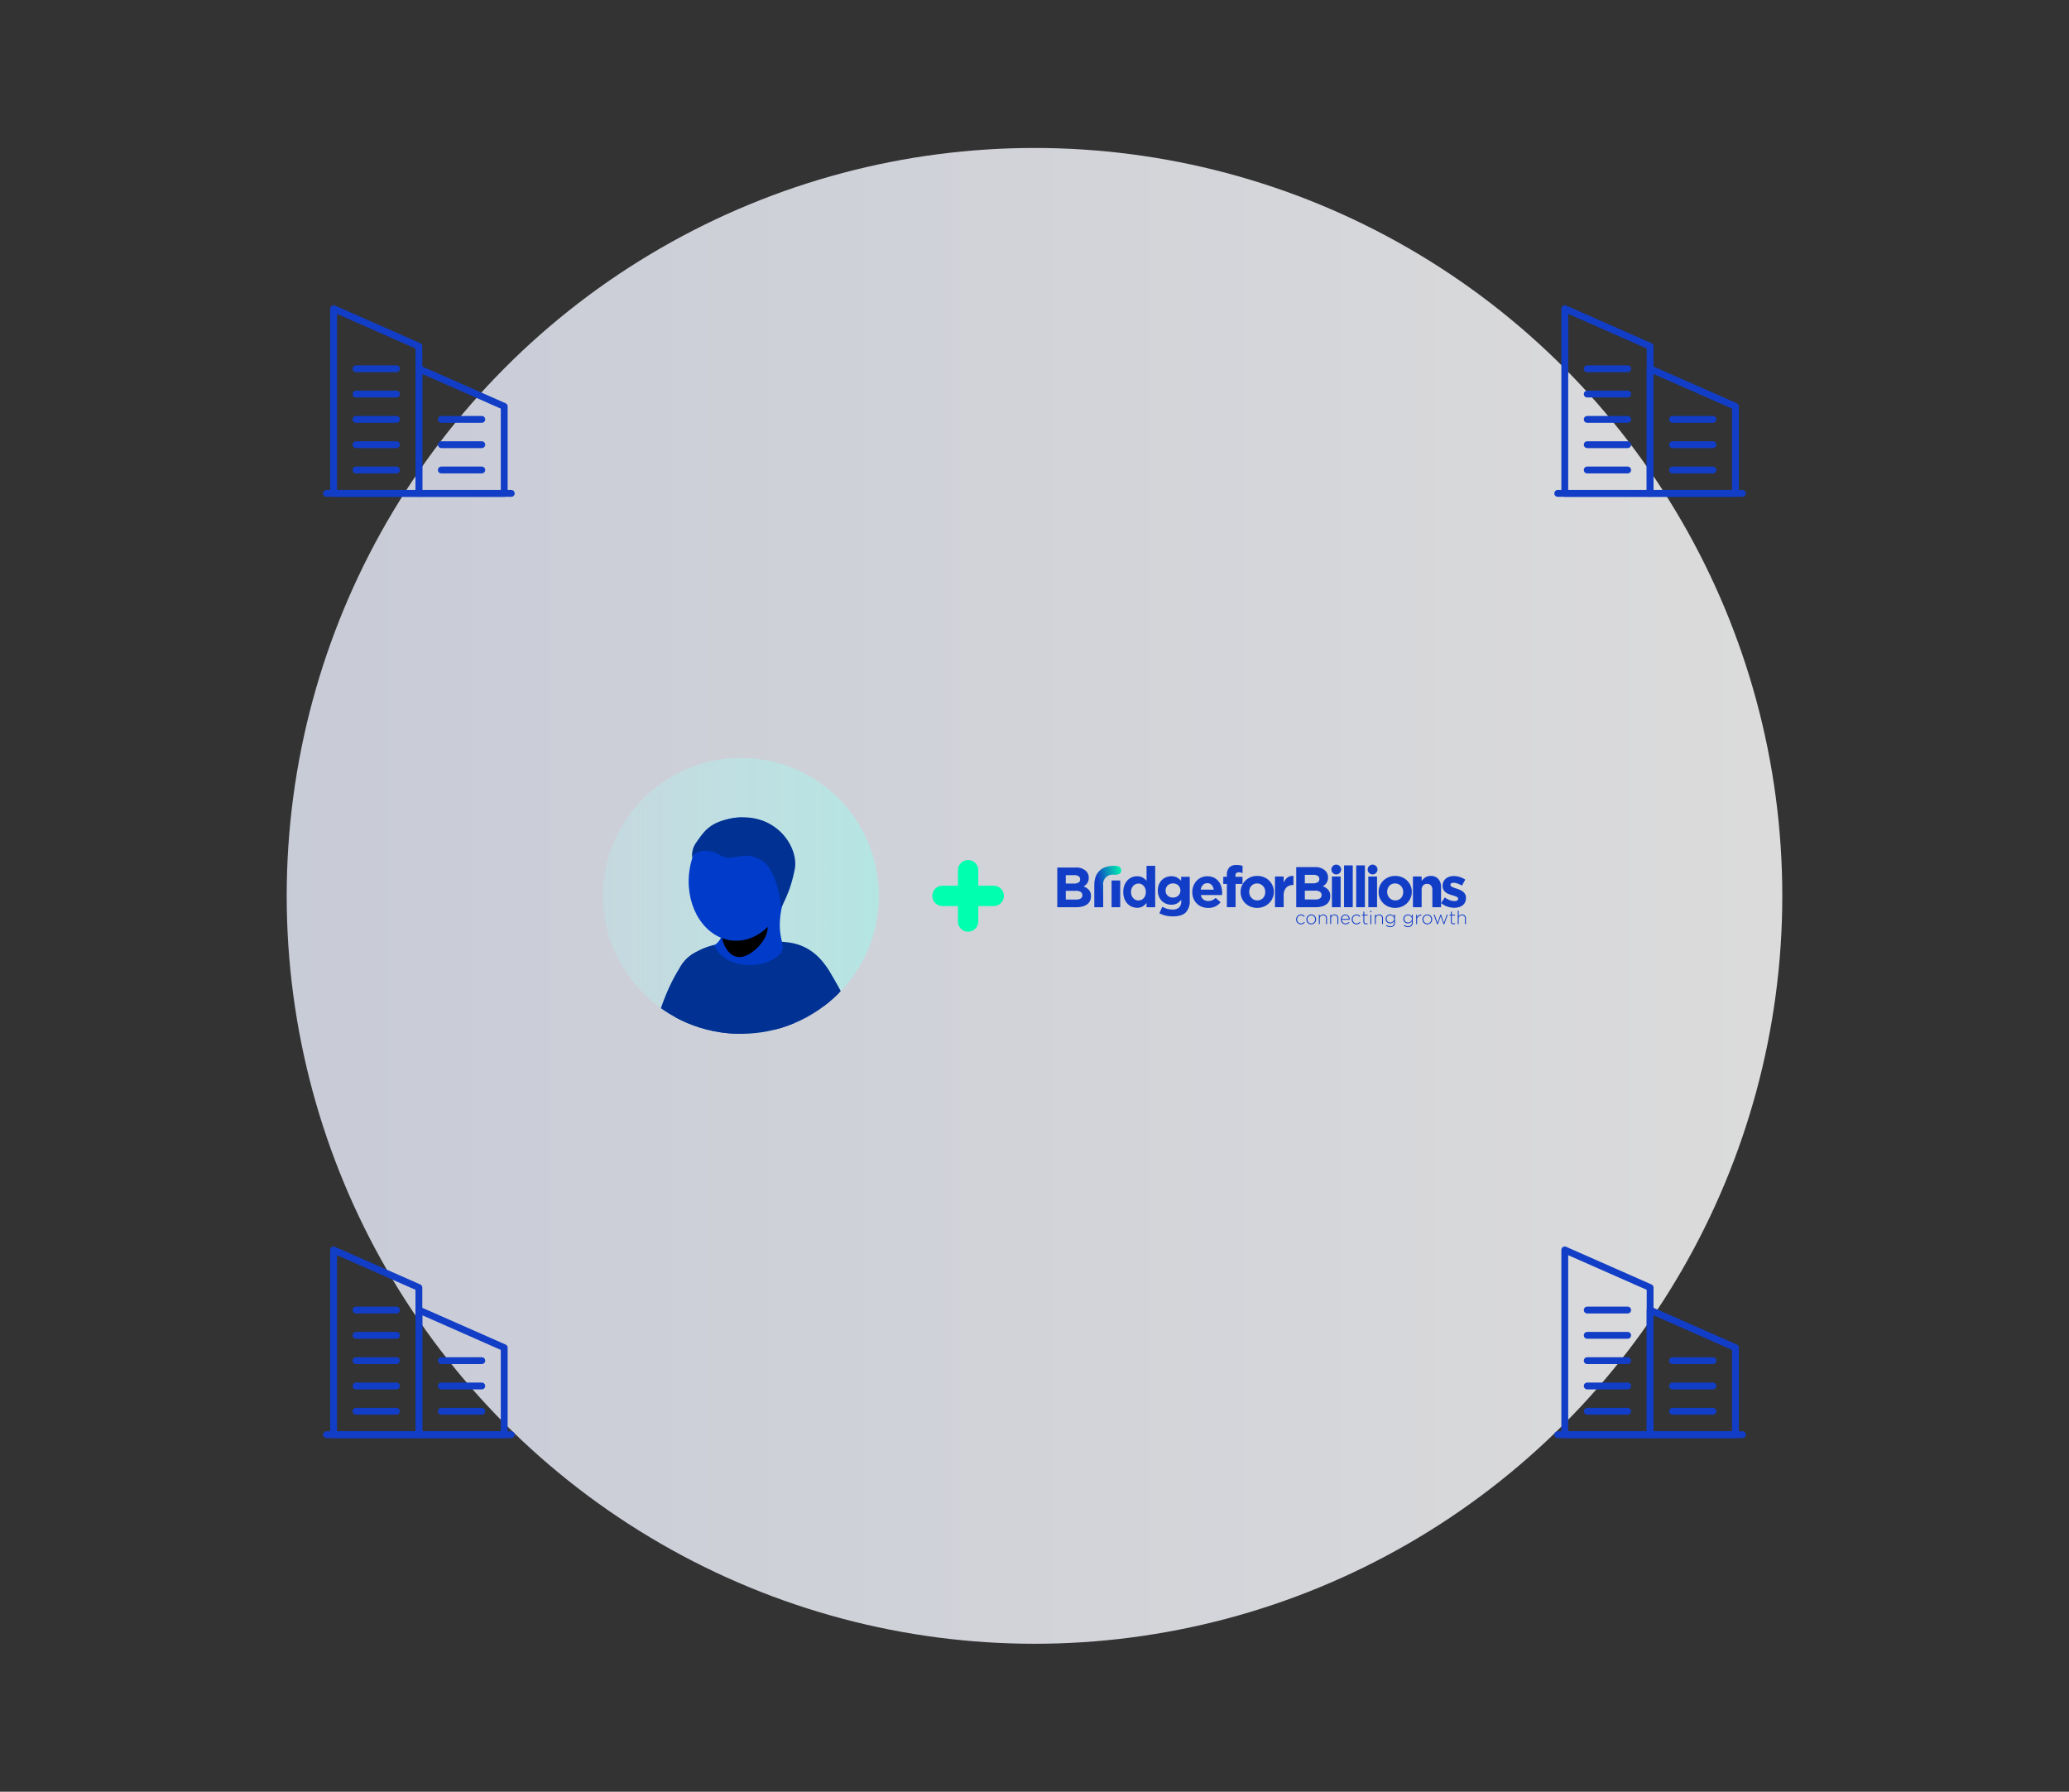 <svg xmlns="http://www.w3.org/2000/svg" xmlns:xlink="http://www.w3.org/1999/xlink" id="Capa_1" data-name="Capa 1" viewBox="0 0 461.962 400"><rect x="0" y="0" width="461.962" height="400" fill="#333333" stroke="none"/><defs><style>.cls-1,.cls-14{fill:none;}.cls-2{isolation:isolate;opacity:0.824;fill:url(#Degradado_sin_nombre_3);}.cls-3{clip-path:url(#clip-path);}.cls-4{fill:url(#Degradado_sin_nombre_43);}.cls-5{fill:#34e0ae;}.cls-6{fill:#003bca;}.cls-7{fill:#fff;}.cls-8{fill:#00cc7f;}.cls-9{fill:#3ddff9;}.cls-10{fill:#003193;}.cls-11{fill:#123dc6;}.cls-12{fill:url(#Degradado_sin_nombre_2);}.cls-13{fill:#00ffaf;}.cls-14{stroke:#123dc6;stroke-linecap:round;stroke-linejoin:round;stroke-width:1.528px;}</style><linearGradient id="Degradado_sin_nombre_3" x1="64.014" y1="200" x2="397.949" y2="200" gradientUnits="userSpaceOnUse"><stop offset="0" stop-color="#e8ecfa"></stop><stop offset="1" stop-color="#fff"></stop></linearGradient><clipPath id="clip-path"><circle class="cls-1" cx="165.443" cy="200" r="30.799"></circle></clipPath><linearGradient id="Degradado_sin_nombre_43" x1="47.088" y1="208.353" x2="263.807" y2="208.353" gradientUnits="userSpaceOnUse"><stop offset="0" stop-color="#b9f9fc" stop-opacity="0"></stop><stop offset="0.094" stop-color="#b8f9fb" stop-opacity="0.027"></stop><stop offset="0.225" stop-color="#b5f8f9" stop-opacity="0.102"></stop><stop offset="0.378" stop-color="#aff7f5" stop-opacity="0.225"></stop><stop offset="0.547" stop-color="#a8f6f0" stop-opacity="0.397"></stop><stop offset="0.73" stop-color="#9ef4e9" stop-opacity="0.617"></stop><stop offset="0.921" stop-color="#92f2e1" stop-opacity="0.881"></stop><stop offset="1" stop-color="#8df1dd"></stop></linearGradient><linearGradient id="Degradado_sin_nombre_2" x1="-708.131" y1="608.316" x2="-707.036" y2="608.726" gradientTransform="matrix(7.48, 0, 0, -11.525, 5539.767, 7210.955)" gradientUnits="userSpaceOnUse"><stop offset="0.327" stop-color="#123dc6"></stop><stop offset="0.596" stop-color="#0a8fbc"></stop><stop offset="0.873" stop-color="#02dfb2"></stop><stop offset="1" stop-color="#00ffaf"></stop></linearGradient></defs><circle class="cls-2" cx="230.981" cy="200" r="166.967"></circle><g class="cls-3"><path class="cls-4" d="M71.145,239.334c3.49-27.341-4.698-33.248-19.228-40.432-8.853-4.377-6.63-22.569,15.94-25.909,39.026-5.776,52.791,11.619,92.291-5.147s104.28,8.955,103.654,64.815c-.315,28.093-70.062,20.256-122.401,20.256C121.1,252.917,69.225,254.376,71.145,239.334Z"></path><path class="cls-5" d="M59.13,208.42c-2.594.475-5.471,1.391-7.407,3.579-2.955,3.339-6.296,10.465-7.413,18.817-1.975,14.771-1.315,8.775-3.598,36.096-1.406,16.825-1.134.956-1.031,11.543.045,4.614-3.236,6.693.475,7.338,8.491,1.476,11.426-.797,20.56,1.855a44.878,44.878,0,0,0,27.313-.715c2.048-.681,1.032-2.758.879-5.019-.13-1.915.946-2.641.593-4.149-1.966-8.407-.427,11.269-1.04-10.424-.712-25.206,7.139-57.197-13.792-59.406A55.031,55.031,0,0,0,59.13,208.42Z"></path><path class="cls-6" d="M61.414,202.287c-.78.086-2.25,3.053-2.394,3.824-.203,1.086-.311,3.576.978,4.89,3.338,2.794,9.232,2.412,12.192-.034s-1.564-3.525,1.614-13.49C73.803,197.476,65.612,201.821,61.414,202.287Z"></path><path d="M58.584,204.401s1.95,1.105,4.04-3.123c8.757.536,6.731,5.591,1.916,7.757a6.567,6.567,0,0,1-5.507.148A15.701,15.701,0,0,1,58.584,204.401Z"></path><ellipse class="cls-6" cx="65.095" cy="193.111" rx="13.575" ry="10.838" transform="translate(-138.579 199.917) rotate(-73.286)"></ellipse><path d="M73.517,201.127a.466.466,0,0,1-.748-.489c.66-2.145,1.675-5.98,1.034-7.526-.662-1.598-2.741,4.365-2.789-.013-.041-3.759-.871-7.698-4.665-6.818-5.058,1.174-5.641-1.219-7.807-.939-4.541.587-6-3.639-5.234-6.574,1.153-4.418,3.49-4.463,8.57-3.289s11.009-.937,14.309,3.524,4.708,4.93,2.713,12.444C77.721,195.885,80.038,195.663,73.517,201.127Z"></path><path class="cls-7" d="M63.96,247.143c-.65,11.52,1.695,15.321.448,17.891-1.964,4.049-9.857-2.247-13.735-.418-6.548,3.089-6.71-.577-9.224-1.864-1.174-.601-1.375-2.219-.914-3.596,1.168-3.482,2.004,14.14,4.706-9.45C49.289,214.372,55.71,220.341,55.71,220.341s6.337,2.41,6.776,7.413C63.85,243.296,64.251,241.999,63.96,247.143Z"></path><path class="cls-5" d="M63.452,246.584c-.65,11.52,1.035,15.02.448,17.891s-9.271-.559-13.149,1.27c-6.548,3.089-8.243,1.795-10.757.508a2.946,2.946,0,0,1-1.255-3.539c1.168-3.482.839,4.564,3.541-19.028,1.83-15.977,5.49-24.862,8.95-29.802,3.756-5.362,11.27-3.292,12.613,3.466a53.246,53.246,0,0,1,.914,9.014C65.149,241.971,63.742,241.44,63.452,246.584Z"></path><path class="cls-7" d="M74.705,250.721c1.524,11.931-.636,16.057.85,18.637,2.341,4.066,10.085-3.062,14.252-1.445,7.036,2.73,6.935-1.094,9.455-2.617,1.177-.711,1.267-2.409.686-3.806-1.47-3.535-1.043,14.852-5.589-9.48-6.808-36.446-13.046-29.767-13.046-29.767s-6.413,2.973-6.501,8.207C74.537,246.713,74.025,245.393,74.705,250.721Z"></path><path class="cls-5" d="M75.193,250.103c1.524,11.931.028,15.694.85,18.637s9.6-1.264,13.767.354c7.036,2.73,8.704,1.26,11.224-.263a3.071,3.071,0,0,0,1.045-3.772c-1.47-3.534-.536,4.808-5.082-19.526-3.079-16.48-7.538-25.45-11.499-30.332-4.3-5.299-11.962-2.594-12.861,4.532a55.509,55.509,0,0,0-.288,9.44C73.089,245.431,74.513,244.775,75.193,250.103Z"></path><path class="cls-7" d="M112.907,250.02c-.65,11.52,1.695,15.321.448,17.891-1.964,4.049-9.857-2.247-13.735-.418-6.548,3.089-6.71-.577-9.224-1.864-1.174-.601-1.375-2.219-.914-3.596,1.168-3.482,2.004,14.14,4.706-9.45,4.048-35.334,10.468-29.366,10.468-29.366s6.337,2.41,6.776,7.413C112.796,246.173,113.197,244.876,112.907,250.02Z"></path><path class="cls-7" d="M112.398,249.461c-.65,11.52,1.035,15.019.448,17.891s-9.271-.559-13.149,1.27c-6.548,3.089-8.243,1.795-10.757.508a2.946,2.946,0,0,1-1.255-3.539c1.168-3.482.839,4.564,3.541-19.028,1.83-15.977,5.49-24.863,8.95-29.803,3.756-5.362,11.27-3.292,12.613,3.466a53.248,53.248,0,0,1,.914,9.014C114.095,244.848,112.689,244.317,112.398,249.461Z"></path><path class="cls-7" d="M109.191,211.297c-2.594.475-5.471,1.391-7.407,3.578-2.955,3.339-6.296,10.465-7.413,18.817-1.975,14.771-1.315,8.775-3.598,36.096-1.406,16.826-1.134.956-1.031,11.543.045,4.614-3.236,6.693.475,7.338,8.491,1.476,11.426-.797,20.56,1.855a44.879,44.879,0,0,0,27.313-.715c2.048-.681,1.032-2.758.879-5.019-.13-1.915.946-2.641.593-4.149-1.966-8.407-.427,11.269-1.04-10.423-.712-25.206,7.139-57.198-13.792-59.406A55.025,55.025,0,0,0,109.191,211.297Z"></path><path class="cls-8" d="M123.651,253.599c1.524,11.931-.636,16.057.85,18.637,2.341,4.066,10.085-3.062,14.252-1.445,7.036,2.73,6.935-1.094,9.455-2.617,1.177-.711,1.267-2.409.686-3.806-1.47-3.535-1.043,14.852-5.589-9.48-6.808-36.446-13.046-29.767-13.046-29.767s-6.413,2.973-6.501,8.207C123.484,249.59,122.971,248.271,123.651,253.599Z"></path><path class="cls-7" d="M124.139,252.98c1.524,11.931.028,15.695.85,18.637s9.6-1.264,13.767.354c7.036,2.73,8.704,1.26,11.224-.263a3.071,3.071,0,0,0,1.045-3.772c-1.47-3.534-.536,4.808-5.082-19.526-3.079-16.48-7.623-26.294-11.118-32.122-3.51-5.853-12.343-.805-13.243,6.321a55.51,55.51,0,0,0-.288,9.44C122.035,248.308,123.459,247.652,124.139,252.98Z"></path><path class="cls-6" d="M110.04,205.499c-.758.204-1.76,3.359-1.786,4.143-.036,1.105.236,3.582,1.709,4.685,3.723,2.255,8.217-.26,10.771-3.127s-.806-2.004.822-12.336C121.556,198.863,114.119,204.402,110.04,205.499Z"></path><path d="M107.565,208.018s2.095.796,3.519-3.7c8.737-.799,7.502,4.504,3.071,7.376a6.566,6.566,0,0,1-5.421.983A15.703,15.703,0,0,1,107.565,208.018Z"></path><ellipse class="cls-6" cx="112.286" cy="195.871" rx="13.575" ry="10.838" transform="translate(-97.281 279.868) rotate(-82.017)"></ellipse><path class="cls-9" d="M103.885,187.923s5.534-3.152,9.9-1.009,4.866,7.979,4.866,7.979,1.771-3.043,2.243-.344-2.447,6.79-4.56,8.963-6.088-.31-10.485-.579-2.571,3.656-2.571,3.656a12.019,12.019,0,0,0,1.87,2.133c.681.452,3.058,2.838,6.677,1.885s6.152-2.517,6.678-4.664,3.844-5.657,3.844-5.657,2.249-4.306,1.949-6.26-1.55-10.69-6.866-11.953-8.754-1.347-11.024.592-5.92,1.599-2.52,5.257"></path><path class="cls-6" d="M119.375,212.952s-1.437-.021-8.027,2.804c0,0-.729.536-3.169-3.161a7.198,7.198,0,0,0,4.809.357C115.538,212.192,123.345,209.211,119.375,212.952Z"></path><path class="cls-5" d="M112.101,218.106l-.754-2.351,10.342-6.843,2.14,1.913S121.219,214.652,112.101,218.106Z"></path><path class="cls-5" d="M111.347,215.755l-1.542,2.05-2.316-6.132.517-1.19A18.637,18.637,0,0,0,111.347,215.755Z"></path><path class="cls-10" d="M164.811,248.322c-.66,11.695,1.051,15.248.455,18.163s-9.412-.568-13.349,1.29c-6.647,3.136-8.369,1.822-10.921.516a2.99,2.99,0,0,1-1.274-3.593c1.185-3.534.851,4.633,3.595-19.317,1.858-16.22,5.573-25.24,9.086-30.255,3.813-5.443,11.441-3.342,12.805,3.519a54.059,54.059,0,0,1,.928,9.15C166.533,243.638,165.106,243.1,164.811,248.322Z"></path><path class="cls-10" d="M189.124,288.671c-.723-25.589,7.855-76.072-13.394-78.314a55.864,55.864,0,0,0-15.776.493c-2.633.482-7.726,2.495-8.627,6.516-1.379,6.154.193,8.157-1.055,12.861-1.226,4.62-4.959,7.38-3.736,11.292,5.077,16.241,2.151,21.878.261,44.483Z"></path><path class="cls-7" d="M172.545,252.681c-.036,12.211-2.752,16.079-1.596,18.872,1.821,4.4,10.554-1.755,14.537.421,6.723,3.674,7.125-.189,9.862-1.39,1.278-.561,1.592-2.258,1.191-3.741-1.015-3.752-3.004,14.813-4.379-10.279-2.059-37.582-9.216-31.68-9.216-31.68s-6.846,2.149-7.624,7.406C172.903,248.624,172.561,247.229,172.545,252.681Z"></path><path class="cls-10" d="M173.117,252.123c-.036,12.211-2.036,15.802-1.596,18.872s9.829-.009,13.812,2.167c6.724,3.674,8.596,2.413,11.332,1.212a3.117,3.117,0,0,0,1.548-3.66c-1.015-3.751-1.172,4.769-2.547-20.324a69.391,69.391,0,0,0-10.508-33.574c-3.631-5.9-8.777-2.657-10.62,4.399a56.367,56.367,0,0,0-1.532,9.465C171.614,247.143,173.133,246.671,173.117,252.123Z"></path><path class="cls-6" d="M161.819,207.596c-.792.088-.087,1.82-2.304,3.439a5.469,5.469,0,0,0,1.79,2.436c3.388,2.836,9.372,2.449,12.377-.035s-1.587-3.578,1.638-13.695C175.319,199.741,166.081,207.124,161.819,207.596Z"></path><path d="M161.234,207.768s2.403-.14,4.524-4.432c8.89.544,5.588,7.187,1.653,9.582-1.76,1.071-3.45,1.051-4.791-.513C161.593,211.208,160.802,208.936,161.234,207.768Z"></path><ellipse class="cls-6" cx="164.79" cy="196.255" rx="13.781" ry="11.002" transform="translate(-44.872 343.611) rotate(-85.081)"></ellipse><path class="cls-7" d="M30.973,269.296s-29.614-6.415,2.841-8.593,34.859,5.716,89.978,3.594c18.552-.714,29.497,2.187,60.491-3.979,9.506,15.316-.732,46.599-9.522,47.007S57.745,297.462,43.475,292.318,30.973,269.296,30.973,269.296Z"></path></g><path class="cls-10" d="M174.427,202.652a37.715,37.715,0,0,0,1.882-4.278,32.854,32.854,0,0,0,1.198-4.62c.684-4.962-4.449-12.491-13.689-11.122-5.39.799-6.673,3.08-8.384,5.475a4.895,4.895,0,0,0-.856,3.593c.171-2.224,4.278-2.053,5.818-1.027,3.36,2.24,5.133-1.198,9.582,1.369C172.86,193.706,174.117,199.379,174.427,202.652Z"></path><g id="Grupo_685" data-name="Grupo 685"><path id="Trazado_42" data-name="Trazado 42" class="cls-11" d="M236.069,193.673h4.105a3.133,3.133,0,0,1,2.312.784,2.047,2.047,0,0,1,.606,1.506v.026a2.175,2.175,0,0,1-.094.671,2.088,2.088,0,0,1-.252.525,2.009,2.009,0,0,1-.365.411,2.452,2.452,0,0,1-.446.304,2.99,2.99,0,0,1,1.21.791,2.025,2.025,0,0,1,.441,1.386v.026a2.298,2.298,0,0,1-.234,1.063,2.062,2.062,0,0,1-.67.76,3.138,3.138,0,0,1-1.048.456,5.65,5.65,0,0,1-1.358.152h-4.207Zm3.696,3.582a2.032,2.032,0,0,0,1.025-.221.765.765,0,0,0,.379-.715v-.026a.781.781,0,0,0-.329-.677,1.628,1.628,0,0,0-.949-.234h-1.925v1.873Zm.519,3.569a1.874,1.874,0,0,0,1.012-.234.802.802,0,0,0,.367-.728v-.025a.836.836,0,0,0-.342-.703,1.84,1.84,0,0,0-1.101-.259h-2.252v1.949Z"></path><path id="Trazado_43" data-name="Trazado 43" class="cls-11" d="M248.193,196.565h1.925v5.967h-1.925Z"></path><path id="Trazado_44" data-name="Trazado 44" class="cls-11" d="M253.89,202.658a3.015,3.015,0,0,1-1.152-.228,2.848,2.848,0,0,1-.988-.677,3.369,3.369,0,0,1-.69-1.101,4.034,4.034,0,0,1-.259-1.5v-.023a4.034,4.034,0,0,1,.259-1.5,3.433,3.433,0,0,1,.683-1.101,2.788,2.788,0,0,1,.981-.677,3.047,3.047,0,0,1,1.165-.228,2.414,2.414,0,0,1,1.272.304,3.391,3.391,0,0,1,.842.708v-3.341h1.925v9.239h-1.925v-.975a3.048,3.048,0,0,1-.854.791A2.353,2.353,0,0,1,253.89,202.658Zm.303-1.633a1.546,1.546,0,0,0,.642-.133,1.53,1.53,0,0,0,.519-.379,1.887,1.887,0,0,0,.354-.595,2.128,2.128,0,0,0,.133-.766v-.023a2.128,2.128,0,0,0-.133-.766,1.892,1.892,0,0,0-.354-.595,1.532,1.532,0,0,0-.519-.379,1.574,1.574,0,0,0-1.804.379,1.841,1.841,0,0,0-.361.589,2.119,2.119,0,0,0-.133.772v.025a2.133,2.133,0,0,0,.133.766,1.824,1.824,0,0,0,.361.594,1.593,1.593,0,0,0,.525.379,1.546,1.546,0,0,0,.636.133Z"></path><path id="Trazado_45" data-name="Trazado 45" class="cls-11" d="M261.862,204.583a6.775,6.775,0,0,1-1.595-.184,6.005,6.005,0,0,1-1.405-.525l.659-1.444a5.688,5.688,0,0,0,1.069.456,4.173,4.173,0,0,0,1.221.164,2.009,2.009,0,0,0,1.462-.469,1.855,1.855,0,0,0,.475-1.38v-.329a3.473,3.473,0,0,1-.937.81,2.536,2.536,0,0,1-1.279.291,3.151,3.151,0,0,1-1.139-.209,2.816,2.816,0,0,1-.963-.614,2.956,2.956,0,0,1-.664-.993,3.46,3.46,0,0,1-.247-1.348v-.026a3.385,3.385,0,0,1,.253-1.348,3.032,3.032,0,0,1,.671-.994,2.819,2.819,0,0,1,.963-.614,3.118,3.118,0,0,1,1.123-.209,2.567,2.567,0,0,1,1.292.291,3.72,3.72,0,0,1,.898.722v-.882h1.925v5.25a3.642,3.642,0,0,1-.861,2.67,2.795,2.795,0,0,1-1.209.696A6.084,6.084,0,0,1,261.862,204.583Zm.038-4.202a1.861,1.861,0,0,0,.658-.114,1.55,1.55,0,0,0,.525-.321,1.501,1.501,0,0,0,.348-.5,1.572,1.572,0,0,0,.127-.633v-.026a1.571,1.571,0,0,0-.127-.633,1.505,1.505,0,0,0-.348-.5,1.549,1.549,0,0,0-.525-.321,1.861,1.861,0,0,0-.658-.114,1.807,1.807,0,0,0-.652.114,1.562,1.562,0,0,0-.519.321,1.497,1.497,0,0,0-.348.5,1.569,1.569,0,0,0-.127.633v.026a1.472,1.472,0,0,0,.468,1.139,1.672,1.672,0,0,0,1.178.428Z"></path><path id="Trazado_46" data-name="Trazado 46" class="cls-11" d="M269.76,202.688a3.865,3.865,0,0,1-1.411-.253,3.261,3.261,0,0,1-1.123-.722,3.333,3.333,0,0,1-.747-1.111,3.675,3.675,0,0,1-.266-1.424v-.025a3.795,3.795,0,0,1,.247-1.364,3.476,3.476,0,0,1,.69-1.123,3.217,3.217,0,0,1,2.418-1.038,3.303,3.303,0,0,1,1.468.304,2.987,2.987,0,0,1,1.032.817,3.398,3.398,0,0,1,.607,1.177,4.874,4.874,0,0,1,.197,1.386q0,.114-.006.241t-.019.266h-4.721a1.621,1.621,0,0,0,.576.994,1.723,1.723,0,0,0,1.082.335,2.144,2.144,0,0,0,.861-.165,2.936,2.936,0,0,0,.785-.532l1.101.975a3.412,3.412,0,0,1-1.165.93A3.609,3.609,0,0,1,269.76,202.688Zm1.24-4.075a1.875,1.875,0,0,0-.456-1.043,1.262,1.262,0,0,0-.975-.401,1.292,1.292,0,0,0-.981.392,1.969,1.969,0,0,0-.487,1.051Z"></path><path id="Trazado_47" data-name="Trazado 47" class="cls-12" d="M246.319,202.533v-4.93a2.09,2.09,0,0,1,2.326-2.326h.378c1.022,0,1.312-.428,1.312-.989,0-.547-.344-1-1.415-1h-.173c-2.611,0-4.412,1.341-4.412,4.315v4.93Z"></path><path id="Trazado_48" data-name="Trazado 48" class="cls-11" d="M273.935,197.34h-.802v-1.599h.802v-.431a2.26,2.26,0,0,1,.55-1.662,2.131,2.131,0,0,1,1.572-.537,5.195,5.195,0,0,1,.786.051,3.743,3.743,0,0,1,.594.14V194.91a3.639,3.639,0,0,0-.422-.121,2.166,2.166,0,0,0-.46-.045q-.704,0-.704.741v.269h1.572V197.34h-1.547v5.19h-1.944Z"></path><path id="Trazado_49" data-name="Trazado 49" class="cls-11" d="M280.698,202.684a3.879,3.879,0,0,1-1.47-.275,3.587,3.587,0,0,1-1.17-.754,3.501,3.501,0,0,1-.773-1.123,3.432,3.432,0,0,1-.282-1.387V199.12a3.433,3.433,0,0,1,.282-1.387,3.532,3.532,0,0,1,.78-1.137,3.697,3.697,0,0,1,1.176-.767,3.836,3.836,0,0,1,1.483-.282,3.878,3.878,0,0,1,1.47.275,3.594,3.594,0,0,1,1.169.754,3.515,3.515,0,0,1,.773,1.123,3.439,3.439,0,0,1,.282,1.387v.026a3.436,3.436,0,0,1-.282,1.387,3.534,3.534,0,0,1-.78,1.131,3.695,3.695,0,0,1-1.176.767A3.834,3.834,0,0,1,280.698,202.684Zm.026-1.675a1.8,1.8,0,0,0,.748-.147,1.646,1.646,0,0,0,.556-.401,1.774,1.774,0,0,0,.351-.594,2.128,2.128,0,0,0,.121-.722V199.12a2.031,2.031,0,0,0-.128-.722,1.815,1.815,0,0,0-.947-1.016,1.719,1.719,0,0,0-.728-.153,1.803,1.803,0,0,0-.748.147,1.656,1.656,0,0,0-.556.401,1.774,1.774,0,0,0-.351.594,2.121,2.121,0,0,0-.121.722v.026a2.026,2.026,0,0,0,.128.722,1.833,1.833,0,0,0,.94,1.016,1.704,1.704,0,0,0,.735.152Z"></path><path id="Trazado_50" data-name="Trazado 50" class="cls-11" d="M284.673,195.678h1.944v1.38a2.848,2.848,0,0,1,.802-1.123,1.959,1.959,0,0,1,1.38-.383v2.033h-.102a2.006,2.006,0,0,0-1.524.588,2.585,2.585,0,0,0-.556,1.828V202.53h-1.944Z"></path><path id="Trazado_51" data-name="Trazado 51" class="cls-11" d="M289.423,193.583h4.148a3.164,3.164,0,0,1,2.336.793A2.068,2.068,0,0,1,296.52,195.9v.026a2.201,2.201,0,0,1-.096.678,2.117,2.117,0,0,1-.254.53,2.021,2.021,0,0,1-.368.415,2.474,2.474,0,0,1-.451.306,3.019,3.019,0,0,1,1.222.802,2.045,2.045,0,0,1,.445,1.4v.026a2.327,2.327,0,0,1-.236,1.074,2.086,2.086,0,0,1-.677.767,3.175,3.175,0,0,1-1.06.46,5.707,5.707,0,0,1-1.372.153h-4.252Zm3.733,3.619a2.052,2.052,0,0,0,1.036-.224.772.772,0,0,0,.383-.722V196.23a.788.788,0,0,0-.332-.684,1.644,1.644,0,0,0-.963-.237h-1.94v1.892Zm.525,3.606a1.892,1.892,0,0,0,1.023-.237.81.81,0,0,0,.371-.735V199.81a.844.844,0,0,0-.345-.71,1.86,1.86,0,0,0-1.113-.262h-2.276v1.964Z"></path><path id="Trazado_52" data-name="Trazado 52" class="cls-11" d="M297.388,195.678h1.944V202.53h-1.944Z"></path><path id="Trazado_53" data-name="Trazado 53" class="cls-11" d="M300.098,193.197h1.944v9.332h-1.944Z"></path><path id="Trazado_54" data-name="Trazado 54" class="cls-11" d="M302.808,193.197h1.944v9.332h-1.944Z"></path><path id="Trazado_55" data-name="Trazado 55" class="cls-11" d="M305.519,195.678h1.944V202.53h-1.944Z"></path><path id="Trazado_56" data-name="Trazado 56" class="cls-11" d="M311.502,202.684a3.879,3.879,0,0,1-1.466-.275,3.59,3.59,0,0,1-1.17-.754,3.507,3.507,0,0,1-.773-1.123,3.434,3.434,0,0,1-.281-1.387V199.12a3.434,3.434,0,0,1,.281-1.387,3.537,3.537,0,0,1,.776-1.137,3.701,3.701,0,0,1,1.176-.767,3.836,3.836,0,0,1,1.483-.282,3.877,3.877,0,0,1,1.47.275,3.594,3.594,0,0,1,1.17.754,3.522,3.522,0,0,1,.773,1.123,3.439,3.439,0,0,1,.282,1.387v.026a3.438,3.438,0,0,1-.282,1.387,3.536,3.536,0,0,1-.78,1.131,3.69,3.69,0,0,1-1.176.767A3.835,3.835,0,0,1,311.502,202.684Zm.026-1.675a1.8,1.8,0,0,0,.748-.147,1.646,1.646,0,0,0,.556-.401,1.775,1.775,0,0,0,.351-.594,2.125,2.125,0,0,0,.121-.722V199.12a2.031,2.031,0,0,0-.128-.722,1.815,1.815,0,0,0-.946-1.016,1.721,1.721,0,0,0-.729-.153,1.803,1.803,0,0,0-.748.147,1.656,1.656,0,0,0-.556.401,1.775,1.775,0,0,0-.351.594,2.123,2.123,0,0,0-.121.722v.026a2.03,2.03,0,0,0,.128.722,1.833,1.833,0,0,0,.94,1.016,1.704,1.704,0,0,0,.735.152Z"></path><path id="Trazado_57" data-name="Trazado 57" class="cls-11" d="M315.478,195.678h1.944v.979a4.166,4.166,0,0,1,.364-.419,2.54,2.54,0,0,1,.441-.354,2.185,2.185,0,0,1,.537-.245,2.267,2.267,0,0,1,.665-.091,2.189,2.189,0,0,1,1.72.678,2.696,2.696,0,0,1,.607,1.867v4.438h-1.944v-3.814a1.539,1.539,0,0,0-.306-1.043,1.094,1.094,0,0,0-.87-.351,1.154,1.154,0,0,0-.889.351,1.477,1.477,0,0,0-.326,1.043v3.814h-1.944Z"></path><path id="Trazado_58" data-name="Trazado 58" class="cls-11" d="M324.696,202.658a4.8,4.8,0,0,1-2.941-1.036l.831-1.279a4.624,4.624,0,0,0,1.119.614,3.027,3.027,0,0,0,1.043.205,1.084,1.084,0,0,0,.62-.14.435.435,0,0,0,.198-.371v-.026a.369.369,0,0,0-.115-.269.97.97,0,0,0-.313-.198,4.649,4.649,0,0,0-.454-.16q-.256-.08-.537-.166a7.214,7.214,0,0,1-.722-.249,2.581,2.581,0,0,1-.659-.383,1.869,1.869,0,0,1-.481-.582,1.765,1.765,0,0,1-.185-.844v-.026a2.015,2.015,0,0,1,.735-1.611,2.288,2.288,0,0,1,.792-.422,3.288,3.288,0,0,1,.978-.14,4.39,4.39,0,0,1,1.324.211,4.901,4.901,0,0,1,1.234.582l-.741,1.343a6.123,6.123,0,0,0-.997-.467,2.607,2.607,0,0,0-.857-.172.888.888,0,0,0-.537.134.407.407,0,0,0-.179.339v.026a.333.333,0,0,0,.115.25,1.282,1.282,0,0,0,.307.204,4.049,4.049,0,0,0,.441.185q.249.09.53.179.358.115.728.275a3.008,3.008,0,0,1,.665.39,1.933,1.933,0,0,1,.486.561,1.586,1.586,0,0,1,.192.802v.026a2.284,2.284,0,0,1-.198.991,1.822,1.822,0,0,1-.557.684,2.507,2.507,0,0,1-.838.401A3.804,3.804,0,0,1,324.696,202.658Z"></path><circle id="Elipse_3" data-name="Elipse 3" class="cls-11" cx="298.359" cy="194.12" r="1.095"></circle><circle id="Elipse_4" data-name="Elipse 4" class="cls-11" cx="306.467" cy="194.12" r="1.095"></circle><g id="Grupo_476" data-name="Grupo 476"><path id="Trazado_59" data-name="Trazado 59" class="cls-11" d="M289.396,205.261v-.008a1.093,1.093,0,0,1,1.073-1.102,1.106,1.106,0,0,1,.842.388l-.144.148a.949.949,0,0,0-.702-.346.87.87,0,0,0-.851.889l0,.015v.008a.882.882,0,0,0,.852.912l.015,0a.941.941,0,0,0,.706-.35l.14.123a1.08,1.08,0,0,1-1.932-.677Z"></path><path id="Trazado_60" data-name="Trazado 60" class="cls-11" d="M291.691,205.261v-.008a1.088,1.088,0,0,1,1.073-1.102l.013,0a1.077,1.077,0,0,1,1.077,1.076l0,.019v.008a1.088,1.088,0,0,1-1.073,1.102l-.013,0a1.076,1.076,0,0,1-1.077-1.075Zm1.944,0v-.008a.882.882,0,0,0-.851-.912l-.016,0a.869.869,0,0,0-.857.88l.001.025v.008a.882.882,0,0,0,.852.912l.015,0a.869.869,0,0,0,.857-.88l-.001-.024Z"></path><path id="Trazado_61" data-name="Trazado 61" class="cls-11" d="M294.477,204.201h.202v.392a.825.825,0,0,1,.76-.442.802.802,0,0,1,.844.758.792.792,0,0,1-.002.109v1.288h-.202v-1.251a.642.642,0,0,0-.669-.722.722.722,0,0,0-.731.712c0,.013,0,.026.001.039v1.218h-.202Z"></path><path id="Trazado_62" data-name="Trazado 62" class="cls-11" d="M297.008,204.201h.202v.392a.825.825,0,0,1,.76-.442.802.802,0,0,1,.844.758.792.792,0,0,1-.002.109v1.288H298.61v-1.251a.642.642,0,0,0-.669-.722.722.722,0,0,0-.731.712c0,.013,0,.026.001.039v1.218h-.202Z"></path><path id="Trazado_63" data-name="Trazado 63" class="cls-11" d="M299.393,205.257v-.008a1.038,1.038,0,0,1,.975-1.097l.023-.001a.997.997,0,0,1,.968,1.026q-.001.038-.005.077a.5.5,0,0,1-.004.08h-1.742a.835.835,0,0,0,.825.829.946.946,0,0,0,.722-.331l.14.124a1.107,1.107,0,0,1-.871.396,1.043,1.043,0,0,1-1.033-1.053Zm1.746-.103a.781.781,0,0,0-.742-.817l-.013-.001a.821.821,0,0,0-.776.817Z"></path><path id="Trazado_64" data-name="Trazado 64" class="cls-11" d="M301.804,205.261v-.008a1.093,1.093,0,0,1,1.073-1.102,1.105,1.105,0,0,1,.842.388l-.144.148a.948.948,0,0,0-.702-.346.87.87,0,0,0-.851.889l.001.015v.008a.882.882,0,0,0,.852.912l.015,0a.94.94,0,0,0,.706-.35l.14.123a1.08,1.08,0,0,1-1.932-.677Z"></path><path id="Trazado_65" data-name="Trazado 65" class="cls-11" d="M304.416,205.765v-1.379h-.306V204.2h.306v-.673h.202v.673h.739v.186h-.739v1.358a.37.37,0,0,0,.421.408.706.706,0,0,0,.31-.075v.19a.775.775,0,0,1-.343.075.538.538,0,0,1-.59-.578Z"></path><path id="Trazado_66" data-name="Trazado 66" class="cls-11" d="M305.96,203.375h.252v.277H305.96Zm.025.825h.202v2.107h-.202Z"></path><path id="Trazado_67" data-name="Trazado 67" class="cls-11" d="M306.983,204.201h.202v.392a.825.825,0,0,1,.76-.442.802.802,0,0,1,.842.867v1.288h-.202v-1.251a.642.642,0,0,0-.669-.722.722.722,0,0,0-.731.712c0,.013,0,.026.001.039v1.218h-.202Z"></path><path id="Trazado_68" data-name="Trazado 68" class="cls-11" d="M309.473,206.653l.119-.165a1.375,1.375,0,0,0,.85.298.757.757,0,0,0,.825-.817v-.306a1.048,1.048,0,0,1-.882.487.997.997,0,0,1-1.011-.983l0-.008v-.008a1.001,1.001,0,0,1,1.003-1h.009a1.047,1.047,0,0,1,.882.471v-.421h.202V205.98a.976.976,0,0,1-.269.714,1.066,1.066,0,0,1-.764.281A1.589,1.589,0,0,1,309.473,206.653Zm1.808-1.498v-.008a.836.836,0,0,0-.868-.802l-.003,0a.778.778,0,0,0-.813.742c-.001.018-.001.036-.001.055v.008a.802.802,0,0,0,.802.802h.011a.842.842,0,0,0,.872-.797Z"></path><path id="Trazado_69" data-name="Trazado 69" class="cls-11" d="M313.435,206.653l.12-.165a1.375,1.375,0,0,0,.85.298.757.757,0,0,0,.825-.817v-.306a1.047,1.047,0,0,1-.882.487.997.997,0,0,1-1.011-.983l0-.008v-.008a1.001,1.001,0,0,1,1.003-1h.009a1.047,1.047,0,0,1,.882.471v-.421h.202V205.98a.975.975,0,0,1-.269.714,1.065,1.065,0,0,1-.764.281A1.589,1.589,0,0,1,313.435,206.653Zm1.808-1.498v-.008a.836.836,0,0,0-.868-.802l-.003,0a.778.778,0,0,0-.813.742c-.001.018-.001.036,0,.055v.008a.802.802,0,0,0,.802.802h.011a.842.842,0,0,0,.872-.797Z"></path><path id="Trazado_70" data-name="Trazado 70" class="cls-11" d="M316.2,204.201h.202v.598a.996.996,0,0,1,.933-.631v.223h-.021a.939.939,0,0,0-.912,1.052v.863H316.2Z"></path><path id="Trazado_71" data-name="Trazado 71" class="cls-11" d="M317.604,205.261v-.008a1.088,1.088,0,0,1,1.073-1.102l.013,0a1.077,1.077,0,0,1,1.077,1.075l0,.019v.008a1.088,1.088,0,0,1-1.073,1.102l-.013,0a1.076,1.076,0,0,1-1.077-1.075Zm1.944,0v-.008a.882.882,0,0,0-.851-.912l-.016,0a.869.869,0,0,0-.86.878l.001.026v.008a.882.882,0,0,0,.852.912l.015,0a.869.869,0,0,0,.86-.878Z"></path><path id="Trazado_72" data-name="Trazado 72" class="cls-11" d="M320.105,204.201h.227l.636,1.85.636-1.858h.161l.636,1.858.636-1.85h.219l-.775,2.119h-.173l-.627-1.804-.631,1.804h-.172Z"></path><path id="Trazado_73" data-name="Trazado 73" class="cls-11" d="M323.953,205.765v-1.379h-.306V204.2h.306v-.673h.202v.673h.739v.186h-.739v1.358a.37.37,0,0,0,.421.408.706.706,0,0,0,.31-.075v.19a.775.775,0,0,1-.343.075.538.538,0,0,1-.589-.482A.528.528,0,0,1,323.953,205.765Z"></path><path id="Trazado_74" data-name="Trazado 74" class="cls-11" d="M325.492,203.292h.202v1.3a.825.825,0,0,1,.76-.442.802.802,0,0,1,.844.758.792.792,0,0,1-.002.109v1.288h-.202v-1.251a.642.642,0,0,0-.669-.722.722.722,0,0,0-.731.712c0,.013,0,.026,0,.039v1.218h-.202Z"></path></g></g><path id="Uni&#xF3;n_1" data-name="Uni&#xF3;n 1" class="cls-13" d="M213.881,205.762v-3.486h-3.486a2.275,2.275,0,0,1,0-4.549h3.486v-3.488a2.275,2.275,0,0,1,4.549,0v3.487h3.488a2.275,2.275,0,0,1,0,4.549h-3.487v3.488a2.275,2.275,0,0,1-4.549,0Z"></path><line class="cls-14" x1="72.907" y1="110.15" x2="114.153" y2="110.15"></line><polygon class="cls-14" points="93.53 110.151 74.48 110.151 74.48 68.905 93.53 77.308 93.53 110.151"></polygon><polygon class="cls-14" points="112.581 110.151 93.53 110.151 93.53 82.323 112.581 90.726 112.581 110.151"></polygon><line class="cls-14" x1="79.49" y1="82.323" x2="88.52" y2="82.323"></line><line class="cls-14" x1="79.49" y1="104.923" x2="88.52" y2="104.923"></line><line class="cls-14" x1="79.49" y1="99.273" x2="88.52" y2="99.273"></line><line class="cls-14" x1="79.49" y1="93.623" x2="88.52" y2="93.623"></line><line class="cls-14" x1="98.541" y1="104.923" x2="107.57" y2="104.923"></line><line class="cls-14" x1="98.541" y1="99.273" x2="107.57" y2="99.273"></line><line class="cls-14" x1="98.541" y1="93.623" x2="107.57" y2="93.623"></line><line class="cls-14" x1="79.49" y1="87.973" x2="88.52" y2="87.973"></line><line class="cls-14" x1="72.907" y1="320.291" x2="114.153" y2="320.291"></line><polygon class="cls-14" points="93.53 320.291 74.48 320.291 74.48 279.045 93.53 287.448 93.53 320.291"></polygon><polygon class="cls-14" points="112.581 320.291 93.53 320.291 93.53 292.463 112.581 300.866 112.581 320.291"></polygon><line class="cls-14" x1="79.49" y1="292.463" x2="88.52" y2="292.463"></line><line class="cls-14" x1="79.49" y1="315.063" x2="88.52" y2="315.063"></line><line class="cls-14" x1="79.49" y1="309.413" x2="88.52" y2="309.413"></line><line class="cls-14" x1="79.49" y1="303.763" x2="88.52" y2="303.763"></line><line class="cls-14" x1="98.541" y1="315.063" x2="107.57" y2="315.063"></line><line class="cls-14" x1="98.541" y1="309.413" x2="107.57" y2="309.413"></line><line class="cls-14" x1="98.541" y1="303.763" x2="107.57" y2="303.763"></line><line class="cls-14" x1="79.49" y1="298.113" x2="88.52" y2="298.113"></line><line class="cls-14" x1="347.809" y1="320.291" x2="389.055" y2="320.291"></line><polygon class="cls-14" points="368.432 320.291 349.381 320.291 349.381 279.045 368.432 287.448 368.432 320.291"></polygon><polygon class="cls-14" points="387.483 320.291 368.432 320.291 368.432 292.463 387.483 300.866 387.483 320.291"></polygon><line class="cls-14" x1="354.392" y1="292.463" x2="363.421" y2="292.463"></line><line class="cls-14" x1="354.392" y1="315.063" x2="363.421" y2="315.063"></line><line class="cls-14" x1="354.392" y1="309.413" x2="363.421" y2="309.413"></line><line class="cls-14" x1="354.392" y1="303.763" x2="363.421" y2="303.763"></line><line class="cls-14" x1="373.442" y1="315.063" x2="382.472" y2="315.063"></line><line class="cls-14" x1="373.442" y1="309.413" x2="382.472" y2="309.413"></line><line class="cls-14" x1="373.442" y1="303.763" x2="382.472" y2="303.763"></line><line class="cls-14" x1="354.392" y1="298.113" x2="363.421" y2="298.113"></line><line class="cls-14" x1="347.809" y1="110.15" x2="389.055" y2="110.15"></line><polygon class="cls-14" points="368.432 110.151 349.381 110.151 349.381 68.905 368.432 77.308 368.432 110.151"></polygon><polygon class="cls-14" points="387.483 110.151 368.432 110.151 368.432 82.323 387.483 90.726 387.483 110.151"></polygon><line class="cls-14" x1="354.392" y1="82.323" x2="363.421" y2="82.323"></line><line class="cls-14" x1="354.392" y1="104.923" x2="363.421" y2="104.923"></line><line class="cls-14" x1="354.392" y1="99.273" x2="363.421" y2="99.273"></line><line class="cls-14" x1="354.392" y1="93.623" x2="363.421" y2="93.623"></line><line class="cls-14" x1="373.442" y1="104.923" x2="382.472" y2="104.923"></line><line class="cls-14" x1="373.442" y1="99.273" x2="382.472" y2="99.273"></line><line class="cls-14" x1="373.442" y1="93.623" x2="382.472" y2="93.623"></line><line class="cls-14" x1="354.392" y1="87.973" x2="363.421" y2="87.973"></line></svg>